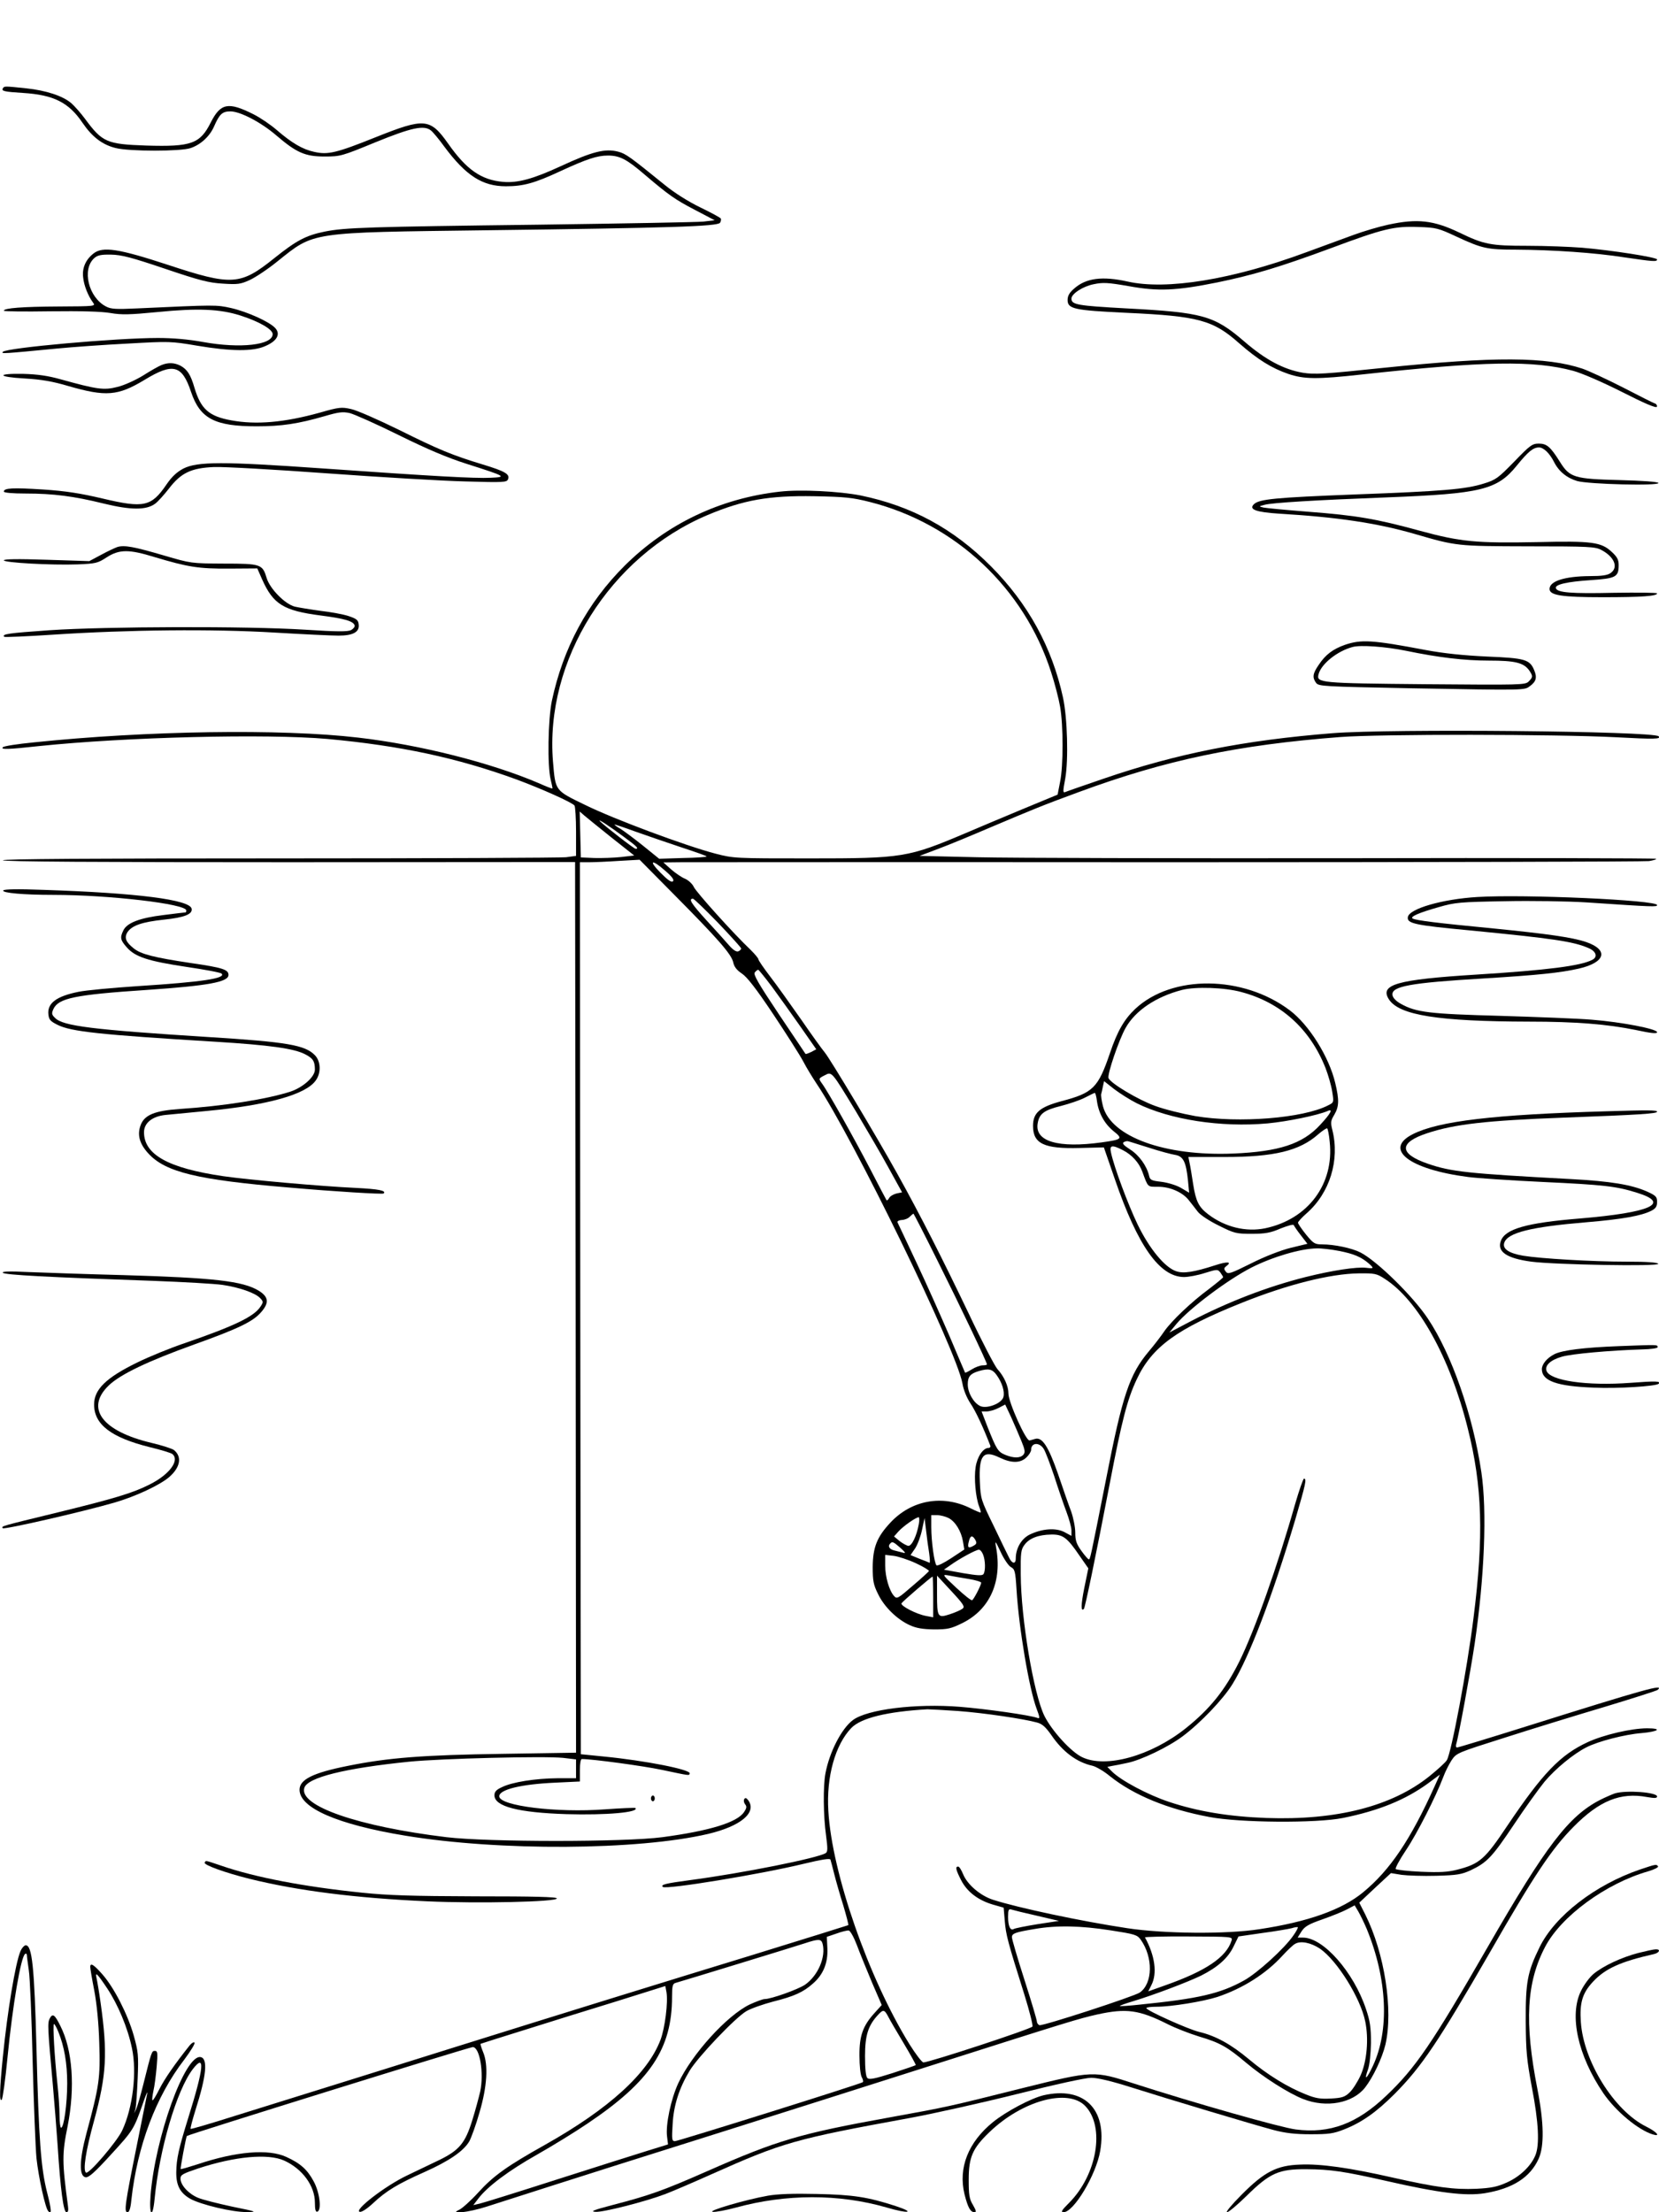<?xml version="1.0" standalone="no"?>
<!DOCTYPE svg PUBLIC "-//W3C//DTD SVG 20010904//EN"
 "http://www.w3.org/TR/2001/REC-SVG-20010904/DTD/svg10.dtd">
<svg version="1.0" xmlns="http://www.w3.org/2000/svg"
 width="864pt" height="1152pt" viewBox="0 0 864 1152"
 preserveAspectRatio="xMidYMid meet">

<g transform="translate(0,1152) scale(0.1,-0.1)"
fill="#000000" stroke="none">
<path d="M15 11060 c-9 -14 7 -18 105 -24 159 -10 238 -49 310 -156 50 -73
103 -114 173 -131 71 -18 339 -18 390 0 53 18 100 62 122 113 28 64 43 78 85
78 51 0 160 -57 240 -126 104 -89 149 -109 250 -109 83 0 90 2 265 74 189 77
254 91 290 61 10 -8 42 -46 70 -85 112 -150 197 -205 320 -205 90 0 149 16
282 78 139 64 193 82 249 82 61 0 98 -19 191 -99 126 -107 158 -130 264 -185
l101 -53 -59 -7 c-32 -3 -416 -10 -853 -16 -894 -11 -1014 -15 -1119 -36 -98
-20 -147 -46 -262 -138 -178 -143 -221 -145 -555 -35 -256 84 -339 97 -387 59
-41 -32 -60 -76 -54 -124 4 -43 26 -97 51 -131 15 -20 13 -20 -177 -21 -188
-1 -287 -8 -287 -22 0 -4 109 -5 242 -3 159 2 266 -1 313 -9 58 -10 100 -9
245 5 211 21 325 16 432 -18 99 -32 168 -72 168 -97 0 -57 -168 -76 -362 -41
-76 14 -159 21 -235 21 -220 0 -788 -51 -808 -72 -11 -11 2 -10 282 17 83 8
250 20 371 26 213 12 222 12 358 -11 178 -30 292 -31 356 -2 61 26 80 62 52
93 -29 33 -147 86 -231 105 -77 17 -78 17 -489 -2 -109 -5 -136 -4 -162 10
-91 47 -127 193 -61 252 17 15 35 19 88 18 55 -1 107 -15 282 -74 180 -61 228
-73 300 -77 77 -5 92 -3 140 19 30 14 95 57 144 97 194 155 160 150 1090 162
951 12 1203 20 1215 39 5 8 6 18 4 22 -3 5 -51 31 -107 58 -62 30 -135 76
-185 117 -179 145 -203 163 -242 173 -68 18 -135 1 -301 -76 -143 -66 -224
-88 -300 -81 -113 10 -190 64 -285 199 -94 133 -123 135 -376 34 -207 -83
-250 -93 -321 -77 -61 13 -117 46 -197 115 -30 26 -84 63 -120 81 -131 66
-171 58 -222 -42 -56 -112 -101 -128 -336 -121 -206 7 -229 17 -319 139 -23
31 -55 67 -72 82 -45 38 -131 66 -234 77 -115 12 -115 12 -122 0z"/>
<path d="M7230 10350 c-47 -10 -128 -34 -180 -53 -52 -19 -164 -60 -248 -91
-384 -142 -727 -198 -930 -152 -131 29 -216 18 -277 -36 -25 -21 -35 -38 -35
-60 0 -47 34 -54 307 -67 375 -17 451 -38 587 -159 96 -84 168 -129 255 -159
83 -28 149 -29 384 -3 641 70 894 74 1100 19 47 -13 151 -58 256 -111 116 -59
177 -85 180 -76 2 6 -2 14 -10 17 -8 2 -81 39 -164 82 -82 42 -179 87 -213 99
-189 63 -460 64 -1032 5 -315 -33 -363 -36 -425 -26 -99 17 -194 67 -305 163
-157 135 -215 151 -613 172 -255 14 -287 19 -287 51 0 25 60 64 116 75 48 10
73 9 182 -10 154 -28 246 -24 460 19 186 38 330 81 597 180 268 100 326 114
452 109 92 -3 104 -6 198 -50 134 -62 159 -68 310 -68 190 -1 412 -16 564 -40
150 -22 171 -24 171 -11 0 11 -237 48 -390 61 -63 5 -191 10 -285 10 -193 0
-227 7 -355 69 -134 64 -218 74 -370 41z"/>
<path d="M841 9619 c-13 -5 -56 -29 -95 -54 -39 -24 -100 -52 -135 -60 -70
-18 -105 -13 -296 40 -64 18 -119 26 -192 28 -144 3 -139 -16 7 -24 85 -5 144
-15 225 -39 197 -57 259 -52 398 32 148 90 195 78 242 -63 47 -139 123 -179
342 -179 129 0 216 13 354 53 72 21 93 24 130 16 24 -6 139 -57 256 -115 150
-74 254 -118 355 -150 204 -65 209 -68 123 -72 -83 -4 -296 8 -880 49 -513 36
-647 36 -720 -1 -34 -18 -60 -42 -88 -83 -79 -116 -118 -124 -333 -73 -115 27
-190 39 -310 47 -157 10 -204 8 -204 -11 0 -6 46 -10 113 -10 145 0 252 -14
406 -52 143 -35 223 -35 269 -1 15 11 47 47 72 79 63 82 116 107 235 112 49 2
315 -13 590 -33 275 -20 598 -39 717 -42 203 -6 218 -5 224 12 10 26 -16 41
-131 76 -161 49 -229 77 -436 180 -108 53 -221 103 -251 109 -49 11 -62 10
-163 -19 -184 -51 -330 -64 -460 -40 -117 21 -159 59 -192 169 -20 69 -38 97
-74 116 -32 16 -63 17 -98 3z"/>
<path d="M7886 9116 c-84 -86 -96 -95 -158 -114 -95 -30 -215 -40 -675 -57
-411 -16 -496 -24 -523 -51 -27 -27 10 -41 133 -49 304 -18 508 -49 703 -105
220 -64 220 -64 594 -65 317 0 348 -2 380 -19 68 -36 90 -91 48 -120 -16 -12
-47 -16 -108 -16 -131 -1 -210 -26 -210 -67 0 -33 63 -43 277 -43 206 0 283 6
283 20 0 4 -102 5 -227 3 -221 -5 -293 1 -300 24 -7 19 59 34 182 42 131 9
145 16 145 79 0 27 -8 42 -35 67 -55 52 -102 59 -389 52 -317 -6 -398 1 -611
59 -230 63 -333 80 -580 99 -115 9 -221 19 -235 22 -25 6 -25 6 5 14 37 11
272 25 640 39 488 19 572 39 674 165 60 74 86 95 116 95 24 0 55 -30 78 -75
25 -50 67 -84 121 -100 61 -17 428 -26 423 -10 -2 6 -83 12 -203 15 -235 6
-259 13 -310 95 -49 78 -68 95 -110 95 -34 0 -46 -9 -128 -94z"/>
<path d="M4063 8960 c-313 -35 -590 -168 -809 -385 -195 -194 -321 -429 -380
-705 -20 -98 -24 -338 -6 -410 6 -24 10 -45 9 -46 -1 -2 -34 11 -72 28 -250
107 -620 200 -940 237 -401 47 -1105 36 -1690 -25 -82 -8 -154 -19 -160 -25
-13 -13 25 -12 190 6 453 47 1180 65 1500 37 380 -35 675 -98 985 -211 127
-47 291 -120 302 -136 4 -5 8 -67 8 -136 l0 -126 -52 -7 c-29 -3 -702 -6
-1496 -6 -977 0 -1441 -3 -1437 -10 4 -7 494 -10 1493 -10 l1487 1 3 -2319 2
-2319 -382 -6 c-413 -6 -597 -20 -808 -63 -181 -36 -250 -71 -250 -124 0 -95
198 -181 550 -239 490 -81 1210 -77 1578 9 169 40 255 111 209 175 -10 13 -16
15 -21 6 -4 -6 -2 -18 4 -26 10 -12 9 -20 -5 -41 -35 -54 -179 -98 -425 -131
-197 -26 -907 -26 -1125 0 -461 56 -770 163 -740 257 17 54 211 102 545 136
170 17 705 30 803 20 l67 -8 0 -49 0 -49 -97 0 c-114 -1 -237 -20 -290 -47
-29 -13 -38 -24 -38 -42 0 -58 124 -90 375 -98 206 -6 381 9 359 32 -3 2 -74
-1 -158 -7 -251 -19 -551 18 -551 68 0 35 113 63 293 71 l127 6 0 59 c0 33 4
58 10 58 56 0 320 -36 415 -56 152 -32 143 -31 147 -19 6 20 -232 67 -447 88
l-120 12 -3 2323 -2 2322 48 0 c27 0 97 3 156 7 l107 6 182 -184 c229 -231
298 -310 306 -352 5 -22 18 -39 45 -57 26 -17 74 -78 162 -210 68 -102 139
-213 157 -247 17 -33 49 -85 69 -115 191 -283 729 -1389 760 -1561 6 -36 23
-76 42 -105 26 -38 66 -123 103 -219 3 -7 -1 -13 -9 -13 -28 0 -59 -46 -67
-100 -9 -57 0 -157 18 -204 6 -16 10 -30 8 -32 -1 -2 -25 8 -53 22 -145 72
-307 43 -417 -75 -70 -75 -91 -128 -92 -231 0 -73 4 -93 28 -141 32 -67 99
-132 165 -162 35 -16 68 -21 127 -22 71 0 88 4 147 33 144 71 209 218 175 397
-6 35 -3 32 24 -26 17 -37 41 -72 53 -79 21 -11 24 -21 30 -117 12 -201 66
-519 105 -622 17 -45 17 -52 4 -47 -36 14 -267 47 -405 58 -229 18 -481 -13
-556 -69 -59 -44 -122 -166 -143 -277 -13 -67 -11 -224 3 -324 9 -68 9 -85 -2
-92 -42 -26 -431 -104 -702 -140 -135 -18 -158 -24 -146 -36 16 -15 510 66
736 121 92 22 135 29 137 21 2 -6 11 -40 20 -76 9 -36 30 -109 47 -163 16 -54
28 -100 26 -102 -1 -1 -226 -71 -498 -155 -503 -154 -981 -302 -1550 -480
-173 -54 -452 -142 -620 -194 -168 -52 -406 -127 -529 -165 -123 -39 -226 -69
-228 -67 -3 2 9 46 25 98 57 178 66 270 26 276 -81 12 -236 -418 -260 -721 -8
-105 11 -123 21 -19 25 260 115 567 199 677 66 86 58 7 -24 -255 -49 -158 -61
-211 -62 -281 -1 -69 20 -109 73 -139 56 -31 221 -70 293 -69 58 0 55 2 -74
28 -74 16 -154 36 -178 46 -49 20 -92 66 -92 100 0 20 12 26 92 53 192 63 364
79 448 41 95 -43 160 -132 160 -219 0 -37 4 -50 13 -47 23 8 12 100 -19 157
-33 62 -70 95 -143 128 -93 43 -261 29 -461 -38 -47 -15 -87 -27 -89 -25 -3 3
28 167 32 172 8 8 1472 463 1489 463 37 0 59 -136 39 -231 -7 -30 -25 -98 -42
-152 -36 -116 -67 -154 -169 -204 -36 -17 -112 -54 -171 -82 -115 -55 -280
-183 -245 -189 10 -2 38 16 69 45 69 65 130 101 267 162 128 57 204 109 234
160 10 18 35 86 53 150 40 135 47 249 19 315 -9 22 -15 41 -13 43 2 1 105 34
228 72 123 39 339 106 479 149 l255 80 6 -32 c9 -53 -8 -187 -31 -248 -66
-175 -268 -359 -600 -546 -198 -111 -269 -161 -349 -249 -39 -43 -84 -83 -99
-90 -58 -26 49 -14 142 16 545 175 825 263 1241 394 270 85 738 234 1040 330
769 245 799 254 900 277 151 33 217 24 365 -50 41 -21 116 -50 165 -65 108
-32 147 -54 244 -136 90 -76 224 -161 299 -190 121 -47 257 -21 321 60 42 54
89 153 106 223 42 180 -4 477 -105 679 l-31 61 82 77 83 77 55 -9 c31 -4 112
-7 181 -5 109 3 132 7 180 29 84 40 111 68 224 237 57 86 130 187 160 224 57
68 151 145 218 179 60 31 199 67 286 74 91 8 111 25 30 25 -82 0 -227 -34
-309 -72 -143 -66 -235 -162 -418 -434 -118 -177 -145 -200 -261 -230 -51 -13
-92 -15 -189 -11 -68 3 -127 10 -132 14 -4 4 20 49 53 98 59 88 157 282 194
380 10 28 30 67 44 89 26 38 30 39 276 117 137 44 371 116 519 160 149 45 274
85 278 89 37 33 -57 7 -687 -191 -191 -60 -352 -109 -358 -109 -5 0 -7 8 -4
18 12 37 75 381 96 522 51 347 65 691 35 893 -44 297 -154 614 -279 801 -78
117 -265 300 -351 344 -45 23 -137 42 -200 42 -38 0 -45 5 -83 51 -23 29 -42
56 -42 62 0 5 20 27 45 49 121 106 173 277 134 433 -10 39 -9 49 10 80 25 43
26 77 5 165 -32 136 -136 303 -237 379 -243 183 -613 187 -805 7 -57 -54 -93
-116 -131 -229 -62 -182 -88 -208 -252 -251 -115 -31 -149 -61 -149 -129 0
-93 58 -120 243 -115 l126 3 57 -165 c119 -347 233 -509 360 -510 23 0 72 9
109 21 64 20 67 20 81 2 7 -10 14 -21 14 -24 0 -3 -33 -30 -72 -60 -95 -70
-197 -168 -234 -221 -16 -24 -52 -71 -80 -104 -102 -121 -138 -228 -224 -669
-83 -419 -82 -415 -90 -415 -3 0 -21 20 -38 44 -26 36 -32 54 -32 95 0 28 -10
77 -21 109 -12 31 -43 120 -69 197 -50 143 -82 193 -119 182 -9 -3 -22 -6 -29
-8 -18 -5 -110 199 -110 244 0 39 -23 90 -57 127 -13 14 -81 144 -150 290
-135 282 -251 511 -373 730 -103 186 -351 600 -377 630 -12 14 -67 90 -122
170 -56 80 -128 181 -162 225 -33 43 -61 84 -61 89 0 6 -19 28 -42 51 -85 80
-284 301 -295 327 -7 15 -27 34 -45 42 -18 7 -51 30 -73 49 l-40 36 95 1 c52
0 1198 1 2545 0 1348 0 2469 3 2493 6 24 4 40 9 37 12 -3 3 -731 5 -1618 3
-887 -1 -1748 1 -1915 5 l-303 7 98 37 c54 20 172 69 263 108 241 102 277 117
470 188 450 166 825 245 1360 286 207 16 1127 15 1434 -1 205 -11 238 -10 224
5 -28 27 -1394 40 -1698 16 -463 -37 -810 -106 -1190 -236 -102 -35 -192 -66
-201 -70 -14 -6 -14 1 -1 71 17 97 11 316 -12 421 -57 262 -182 489 -375 683
-196 197 -413 314 -679 369 -112 22 -314 32 -419 20z m467 -54 c446 -113 804
-449 944 -886 19 -58 40 -139 47 -180 17 -98 17 -308 0 -391 l-13 -67 -186
-77 c-103 -43 -234 -98 -292 -123 -302 -128 -328 -132 -815 -132 -387 0 -394
0 -490 25 -156 41 -529 180 -677 253 -159 77 -155 72 -168 225 -44 527 296
1070 805 1285 188 79 320 102 555 98 160 -3 199 -7 290 -30z m-1346 -1747
l119 -94 -69 -8 c-38 -4 -100 -6 -139 -5 l-70 3 -3 120 -3 119 23 -20 c13 -11
77 -63 142 -115z m64 4 c71 -52 81 -63 62 -63 -8 0 -159 117 -185 143 -17 18
46 -23 123 -80z m299 -55 c73 -24 133 -45 133 -48 0 -3 -56 -7 -124 -8 l-123
-4 -84 68 c-46 37 -99 76 -116 87 -18 10 -33 21 -33 23 0 2 48 -14 108 -36 59
-21 167 -58 239 -82z m-82 -123 c35 -30 47 -47 40 -54 -8 -8 -27 6 -65 44 -65
66 -46 73 25 10z m274 -270 c66 -69 121 -130 121 -134 0 -5 -7 -12 -15 -15
-10 -4 -27 7 -48 31 -18 21 -71 80 -119 132 -78 86 -94 111 -69 111 5 0 63
-56 130 -125z m281 -333 c35 -48 102 -141 148 -207 l83 -119 -26 -14 c-15 -7
-28 -12 -30 -10 -1 2 -64 95 -139 207 -107 160 -134 207 -125 217 6 8 14 14
18 14 3 -1 35 -40 71 -88z m2445 -28 c206 -55 357 -191 438 -395 14 -36 30
-91 35 -123 9 -57 9 -57 -21 -72 -129 -67 -466 -94 -692 -56 -67 12 -161 35
-209 53 -87 31 -233 118 -243 145 -7 19 54 199 89 261 51 91 159 163 294 198
72 18 221 13 309 -11z m-2006 -624 c54 -91 131 -222 169 -292 l70 -127 -29 -6
c-16 -4 -33 -14 -38 -23 -5 -9 -11 -15 -14 -12 -2 3 -41 77 -86 164 -85 163
-219 402 -251 445 -17 24 -17 25 14 41 39 20 34 26 165 -190z m1461 45 c173
-86 439 -127 682 -105 105 10 259 42 311 64 32 15 18 -12 -38 -72 -91 -99
-214 -139 -451 -149 -358 -15 -638 87 -680 247 -7 28 -11 56 -9 63 2 7 6 24 9
40 l6 27 52 -41 c29 -22 82 -56 118 -74z m-207 10 c9 -63 40 -118 87 -156 49
-39 44 -43 -63 -58 -226 -31 -348 5 -333 98 8 51 33 70 122 92 43 11 99 30
124 43 25 13 48 24 51 25 4 0 9 -19 12 -44z m1212 -211 c24 -220 -113 -403
-335 -450 -101 -21 -210 6 -297 72 -50 38 -65 68 -79 157 -7 45 -15 96 -19
112 l-6 30 188 0 c259 0 391 32 488 118 22 19 43 33 47 31 3 -2 10 -34 13 -70z
m-940 -31 c55 -18 116 -34 135 -37 43 -7 57 -37 67 -134 l6 -63 -44 26 c-25
14 -69 27 -102 31 -51 6 -58 9 -63 33 -12 50 -52 106 -98 135 -33 21 -43 32
-34 38 7 4 18 7 23 5 6 -1 55 -17 110 -34z m-136 -13 c45 -23 83 -64 100 -111
31 -84 26 -79 83 -79 62 0 128 -29 160 -71 13 -16 33 -42 46 -59 13 -17 60
-48 109 -72 82 -41 91 -43 172 -43 71 0 98 5 151 28 36 14 66 23 68 17 2 -5
18 -29 37 -53 l34 -44 -87 -21 c-52 -13 -135 -45 -206 -81 -109 -54 -121 -58
-132 -43 -11 14 -10 19 3 29 31 23 5 25 -59 4 -108 -35 -164 -44 -202 -31 -59
19 -140 117 -201 243 -50 104 -123 299 -139 375 -9 39 5 42 63 12z m-963 -582
c115 -230 254 -522 254 -533 0 -3 -10 -5 -22 -5 -13 0 -38 -9 -57 -21 -18 -11
-34 -19 -35 -17 -1 2 -37 86 -80 188 -44 102 -121 275 -173 385 -52 110 -96
205 -99 210 -2 6 8 11 22 12 14 0 34 8 42 17 9 9 18 16 19 16 2 0 60 -113 129
-252z m2087 58 c77 -15 115 -31 155 -65 29 -26 28 -28 -13 -23 -49 6 -179 -14
-315 -48 -199 -50 -406 -130 -598 -230 l-112 -59 37 45 c67 80 268 231 392
294 109 55 254 98 338 99 23 1 75 -5 116 -13z m238 -145 c174 -111 341 -410
433 -779 76 -301 84 -561 30 -987 -33 -266 -116 -706 -139 -741 -7 -12 -48
-49 -90 -83 -195 -157 -484 -231 -850 -218 -193 7 -358 34 -507 84 -109 36
-250 111 -297 158 l-24 24 24 5 c13 2 50 9 81 16 70 14 214 83 288 139 91 68
209 191 258 270 88 141 209 459 328 859 55 188 60 212 45 212 -4 0 -25 -60
-46 -132 -91 -321 -211 -660 -291 -821 -74 -148 -152 -246 -280 -348 -180
-143 -416 -209 -539 -149 -58 28 -157 137 -196 215 -56 115 -122 506 -123 737
-1 113 1 129 20 154 25 34 73 52 139 53 61 1 83 -16 147 -110 l46 -66 -21
-102 c-18 -90 -18 -126 -2 -109 6 6 61 270 135 655 63 328 91 436 140 540 79
169 208 263 548 399 237 95 459 151 608 153 83 1 94 -1 135 -28z m-2021 -501
c29 -40 43 -86 36 -114 -8 -34 -86 -64 -121 -48 -34 16 -65 69 -65 113 0 40
13 56 57 69 51 15 71 11 93 -20z m129 -343 c19 -46 21 -60 11 -72 -16 -19 -51
-19 -95 -1 -38 16 -45 28 -91 143 l-32 83 26 0 c15 0 43 8 62 18 l35 18 31
-66 c16 -36 40 -91 53 -123z m116 -41 c9 -13 33 -77 55 -142 21 -66 50 -150
64 -187 14 -37 26 -81 26 -96 l0 -29 -37 20 c-45 23 -115 18 -180 -13 -43 -21
-73 -71 -73 -125 0 -31 -20 -28 -36 7 -7 13 -42 86 -79 163 -66 135 -68 140
-72 230 -6 138 17 167 102 126 62 -30 108 -30 140 0 14 13 25 31 25 40 0 38
42 41 65 6z m-495 -361 c35 -18 66 -68 75 -122 l7 -42 -68 -45 c-38 -25 -72
-42 -77 -37 -11 11 -27 123 -27 199 l0 62 30 0 c17 0 44 -7 60 -15z m-155 -32
c-11 -61 -36 -113 -54 -113 -9 1 -29 12 -46 25 l-29 24 24 27 c26 28 89 72
104 73 4 1 5 -16 1 -36z m54 -151 c4 -29 5 -51 2 -50 -3 2 -27 11 -53 21 l-46
19 24 35 c13 20 29 63 36 97 l13 61 8 -65 c4 -36 11 -89 16 -118z m241 68 c8
-15 6 -21 -11 -30 -26 -15 -32 -9 -23 24 7 31 19 33 34 6z m-390 -41 c24 -22
29 -29 15 -25 -11 3 -32 8 -47 12 -27 6 -36 23 -21 37 10 11 16 8 53 -24z
m430 -35 c12 -30 13 -84 2 -101 -6 -9 -31 -8 -107 5 l-99 18 33 23 c47 34 134
81 149 81 7 0 17 -12 22 -26z m-351 -44 c39 -18 70 -37 69 -41 -2 -4 -40 -39
-85 -77 -76 -66 -82 -70 -97 -53 -25 28 -46 99 -46 159 l0 55 44 -5 c24 -3 76
-20 115 -38z m274 -82 c37 -6 67 -15 67 -20 0 -12 -38 -86 -47 -91 -5 -3 -42
27 -83 65 -74 69 -74 70 -40 64 19 -4 65 -12 103 -18z m-183 -94 l0 -106 -37
7 c-50 9 -135 53 -128 66 7 11 156 139 162 139 1 0 3 -48 3 -106z m153 -61
c-9 -7 -38 -20 -66 -29 -64 -21 -67 -16 -67 106 l0 95 74 -80 c65 -70 72 -82
59 -92z m-23 -533 c135 -10 343 -41 411 -60 27 -7 45 -24 74 -65 60 -88 133
-142 214 -160 18 -4 60 -28 91 -54 124 -99 300 -172 519 -213 158 -30 556 -33
695 -5 188 38 326 95 443 180 l62 46 -28 -62 c-125 -277 -232 -436 -372 -551
-110 -91 -288 -154 -539 -192 -172 -27 -498 -24 -689 5 -239 36 -569 106 -699
148 -66 21 -134 79 -156 133 -9 22 -20 40 -26 40 -16 0 -12 -17 15 -70 31 -61
88 -105 166 -128 l56 -16 6 -71 c6 -71 15 -106 102 -382 26 -84 45 -158 42
-166 -4 -12 -538 -187 -568 -187 -8 1 -40 43 -72 94 -214 346 -405 894 -423
1216 -11 178 36 345 120 432 51 52 186 85 396 97 14 0 86 -4 160 -9z m2128
-1135 c107 -261 119 -527 32 -713 -33 -71 -48 -80 -25 -17 8 24 14 80 15 138
0 80 -5 113 -26 175 -64 192 -222 372 -328 372 l-28 0 20 32 c17 26 37 38 109
63 48 17 106 40 128 52 l40 21 19 -32 c10 -17 30 -58 44 -91z m-1718 69 l115
-27 -111 -17 c-62 -10 -117 -21 -124 -25 -18 -11 -30 14 -30 63 0 37 3 43 18
38 9 -3 69 -18 132 -32z m383 -76 c128 -20 139 -23 158 -49 65 -92 63 -227 -5
-275 -29 -20 -507 -176 -523 -170 -7 3 -13 12 -13 19 0 8 -29 106 -65 218 -36
112 -65 211 -65 221 0 20 17 26 119 43 115 20 241 17 394 -7z m952 -28 c-45
-66 -187 -195 -256 -233 -124 -69 -237 -95 -544 -126 -54 -6 -101 -9 -103 -7
-1 2 30 13 70 25 106 32 283 99 353 133 87 44 140 91 169 151 l26 53 124 18
c69 9 137 21 153 25 15 5 30 7 32 5 2 -2 -8 -22 -24 -44z m-2272 -50 c15 -41
51 -128 78 -193 l51 -118 -37 -41 c-61 -67 -80 -119 -79 -223 0 -51 5 -100 12
-112 7 -12 9 -24 5 -26 -17 -11 -962 -307 -978 -307 -16 0 -17 9 -12 88 5 98
34 188 88 278 43 72 238 277 296 311 24 14 87 36 140 50 108 27 157 49 207 94
53 46 78 106 75 181 l-3 62 50 17 c27 10 56 17 64 16 8 -1 27 -35 43 -77z
m1951 25 c-27 -87 -134 -159 -347 -234 l-87 -31 16 32 c32 61 19 154 -33 249
-2 3 100 6 226 5 226 -1 231 -1 225 -21z m-2130 -17 c18 -69 -24 -166 -91
-213 -37 -25 -177 -75 -211 -75 -9 0 -44 -13 -77 -28 -119 -57 -302 -259 -373
-411 -38 -83 -66 -215 -58 -277 l5 -41 -107 -33 c-59 -18 -272 -86 -473 -150
-202 -65 -382 -121 -400 -125 l-34 -8 26 34 c48 63 157 145 306 229 81 46 200
119 263 162 326 219 440 389 440 660 0 55 3 68 18 72 59 17 627 191 672 206
73 24 87 24 94 -2z m2591 -26 c89 -62 210 -256 235 -378 19 -91 9 -207 -24
-281 -15 -33 -41 -74 -57 -89 -25 -24 -40 -29 -98 -32 -55 -3 -79 1 -129 21
-98 39 -200 102 -297 183 -94 79 -175 123 -260 143 -55 13 -274 111 -275 124
0 4 24 7 53 7 77 0 242 27 317 51 132 44 254 121 340 216 24 26 53 54 64 60
29 18 83 7 131 -25z m-2249 -354 c9 -18 46 -81 82 -141 35 -59 63 -109 61
-111 -2 -2 -57 -21 -122 -42 -92 -29 -120 -35 -130 -25 -8 8 -12 48 -12 114 0
108 16 159 68 215 27 29 33 28 53 -10z"/>
<path d="M610 8671 c-14 -5 -52 -23 -85 -41 l-60 -32 -222 7 c-150 5 -223 4
-223 -3 0 -12 245 -26 385 -21 93 4 104 6 151 37 66 42 116 42 249 1 174 -52
229 -61 388 -60 l147 1 25 -57 c58 -130 112 -163 304 -188 124 -16 171 -29
178 -52 2 -6 -6 -17 -18 -24 -18 -9 -71 -9 -243 2 -301 19 -1030 17 -1329 -3
-214 -15 -249 -20 -235 -34 3 -3 118 2 254 11 396 26 834 30 1152 11 150 -9
301 -16 335 -16 76 0 110 19 105 58 -2 23 -11 30 -53 44 -27 9 -93 21 -145 27
-52 7 -113 17 -135 22 -52 14 -129 93 -146 148 -22 73 -29 76 -222 76 -172 1
-172 1 -312 42 -157 46 -208 56 -245 44z"/>
<path d="M7004 8162 c-62 -22 -101 -51 -136 -104 -32 -46 -34 -66 -14 -94 14
-18 36 -19 488 -28 616 -11 596 -11 627 12 31 23 37 44 21 82 -23 56 -48 63
-245 71 -124 6 -223 16 -320 34 -280 53 -335 56 -421 27z m319 -31 c169 -35
303 -51 431 -51 137 0 181 -11 210 -51 20 -30 20 -35 -3 -58 -18 -18 -40 -18
-537 -14 -552 5 -569 7 -557 52 14 54 98 121 178 142 42 11 169 2 278 -20z"/>
<path d="M17 6883 c-8 -13 108 -23 260 -23 290 0 693 -47 693 -81 0 -5 -1 -9
-2 -10 -2 0 -54 -6 -116 -14 -125 -15 -192 -41 -210 -81 -18 -37 -15 -50 19
-88 43 -49 110 -71 310 -101 95 -14 177 -29 183 -35 25 -25 -105 -44 -434 -65
-135 -9 -275 -22 -312 -30 -114 -23 -162 -59 -156 -117 3 -28 10 -36 48 -55
71 -35 216 -51 825 -88 277 -17 407 -35 464 -65 41 -21 51 -36 51 -80 0 -37
-61 -92 -126 -114 -122 -40 -351 -76 -579 -91 -127 -9 -180 -30 -201 -80 -21
-52 -9 -100 39 -152 89 -97 255 -137 732 -177 239 -21 488 -36 493 -31 15 15
-25 23 -145 29 -188 9 -558 42 -690 61 -286 42 -413 112 -413 229 0 48 43 83
112 90 29 3 127 12 218 21 314 30 512 85 564 158 29 39 27 99 -3 131 -51 54
-143 70 -561 96 -599 38 -752 57 -793 99 -18 17 -19 24 -9 46 26 57 111 75
487 100 319 22 425 41 425 78 0 28 -30 38 -196 62 -193 29 -260 46 -297 76
-42 33 -51 56 -33 85 24 35 77 53 190 65 105 11 150 28 144 57 -9 47 -285 82
-769 98 -135 5 -208 4 -212 -3z"/>
<path d="M7695 6849 c-183 -11 -357 -61 -363 -105 -5 -33 35 -42 323 -69 430
-42 537 -57 618 -92 40 -17 49 -46 20 -61 -60 -32 -237 -54 -602 -77 -418 -26
-508 -52 -457 -130 54 -82 258 -114 729 -115 243 0 407 -13 558 -44 79 -17
109 -20 109 -11 0 17 -187 53 -340 65 -69 6 -282 14 -475 20 -371 10 -440 18
-520 63 -25 14 -41 31 -43 45 -7 46 90 64 478 87 277 17 395 29 492 51 140 32
158 98 37 139 -72 24 -200 42 -480 70 -291 28 -406 42 -422 52 -15 9 32 30
135 59 86 25 112 27 343 31 140 3 328 0 425 -6 356 -24 370 -24 370 -14 0 26
-690 57 -935 42z"/>
<path d="M8365 5733 c-587 -17 -872 -51 -1007 -119 -155 -78 -21 -183 287
-223 44 -6 220 -18 390 -26 318 -15 382 -22 490 -56 179 -55 73 -103 -295
-134 -283 -23 -392 -55 -414 -118 -20 -55 31 -90 159 -107 121 -16 670 -26
661 -11 -5 7 -57 11 -164 11 -182 0 -449 16 -540 31 -75 13 -108 36 -98 67 17
53 139 83 426 107 191 16 289 34 340 60 23 12 30 22 30 46 0 27 -6 33 -52 54
-81 36 -191 54 -396 65 -539 29 -624 38 -746 80 -151 52 -152 110 -3 159 142
47 308 66 710 81 403 15 487 21 487 31 0 8 -42 9 -265 2z"/>
<path d="M15 4892 c10 -11 235 -23 785 -42 157 -6 318 -15 359 -21 88 -13 171
-42 196 -69 17 -18 17 -21 1 -45 -34 -51 -132 -99 -396 -190 -74 -25 -184 -70
-245 -100 -162 -79 -225 -140 -225 -219 0 -104 89 -172 290 -222 58 -14 111
-30 118 -36 39 -33 -16 -107 -118 -158 -88 -45 -186 -74 -480 -146 -300 -73
-293 -71 -286 -82 5 -9 415 85 581 133 111 32 239 92 287 134 57 50 67 105 24
140 -9 7 -61 24 -116 37 -258 61 -347 180 -224 299 60 58 204 127 449 215 226
81 303 118 345 167 43 49 39 80 -13 112 -83 50 -231 67 -707 81 -195 5 -418
13 -495 16 -99 5 -137 3 -130 -4z"/>
<path d="M8430 4510 c-181 -7 -294 -21 -335 -42 -39 -20 -65 -52 -65 -78 0
-61 78 -89 270 -96 123 -6 324 7 338 20 13 14 -13 15 -146 5 -227 -17 -421 11
-438 63 -9 28 21 56 80 73 50 15 253 33 416 38 48 1 84 6 83 12 -2 13 7 13
-203 5z"/>
<path d="M8410 2181 c-14 -5 -47 -19 -75 -33 -165 -84 -283 -239 -586 -765
-290 -504 -378 -633 -529 -776 -153 -146 -294 -199 -472 -176 -78 10 -529 138
-839 238 -213 69 -214 69 -585 -23 -391 -98 -387 -97 -684 -151 -476 -86 -589
-119 -961 -283 -225 -99 -295 -124 -487 -174 -103 -27 -120 -34 -90 -36 38 -3
256 52 364 93 34 13 142 59 240 103 372 166 432 183 1034 293 124 23 375 79
559 125 199 50 354 84 384 84 33 0 105 -17 206 -49 202 -64 639 -195 744 -223
61 -16 111 -22 192 -22 96 0 119 3 177 26 91 36 167 90 261 184 141 142 227
270 498 740 228 398 320 536 434 651 134 136 245 181 383 155 40 -7 52 -6 52
3 0 22 -161 34 -220 16z"/>
<path d="M3390 2155 c0 -8 5 -15 10 -15 6 0 10 7 10 15 0 8 -4 15 -10 15 -5 0
-10 -7 -10 -15z"/>
<path d="M1066 1821 c-8 -12 106 -53 234 -85 252 -62 549 -100 925 -117 266
-12 675 -3 675 15 0 8 -113 11 -423 11 -332 1 -458 5 -592 19 -302 31 -558 80
-734 141 -86 29 -78 27 -85 16z"/>
<path d="M8542 1785 c-235 -80 -444 -242 -524 -405 -63 -129 -73 -181 -72
-385 1 -158 5 -200 32 -345 35 -180 41 -300 18 -354 -23 -56 -81 -111 -148
-141 -51 -23 -82 -29 -159 -33 -116 -5 -207 7 -434 58 -224 51 -378 73 -484
68 -122 -4 -187 -38 -306 -158 -49 -49 -83 -90 -75 -90 9 0 54 38 102 85 122
120 168 140 313 139 124 -1 194 -11 410 -60 280 -64 417 -81 518 -65 145 24
236 82 280 179 30 66 28 188 -6 362 -69 351 -57 557 40 742 83 159 316 330
536 393 31 9 55 21 52 26 -8 12 -10 12 -93 -16z"/>
<path d="M106 1358 c-26 -63 -67 -309 -91 -548 -17 -170 -19 -238 -6 -224 5 5
19 104 30 219 27 276 70 527 92 540 5 4 9 0 9 -7 0 -7 5 -42 10 -78 6 -36 15
-249 20 -475 6 -225 15 -452 20 -504 11 -100 46 -260 61 -275 19 -21 18 5 -6
98 -32 126 -43 276 -55 746 -11 431 -23 540 -56 540 -8 0 -21 -15 -28 -32z"/>
<path d="M8532 1350 c-88 -23 -184 -68 -234 -110 -20 -17 -49 -56 -64 -87 -63
-127 -17 -337 116 -533 64 -94 182 -192 258 -215 43 -13 21 13 -35 41 -167 83
-326 339 -340 544 -7 101 8 151 63 210 64 69 144 105 317 144 30 7 37 26 10
25 -10 0 -51 -9 -91 -19z"/>
<path d="M470 1277 c0 -7 9 -62 21 -123 13 -69 23 -169 26 -274 6 -180 0 -222
-67 -470 -37 -139 -39 -223 -4 -228 16 -2 47 25 128 114 119 129 123 137 167
261 16 48 28 77 26 63 -3 -14 -27 -137 -55 -275 -61 -303 -67 -345 -48 -345 9
0 16 20 20 63 31 282 128 540 276 732 32 43 57 83 53 88 -3 5 -14 -1 -25 -14
-78 -98 -130 -173 -158 -228 -17 -34 -33 -61 -36 -58 -3 2 0 24 5 49 6 24 13
81 17 126 6 71 5 82 -9 82 -17 0 -17 0 -61 -176 -14 -56 -30 -112 -36 -125
l-11 -24 7 25 c3 14 8 84 11 157 5 121 3 139 -21 225 -32 111 -102 248 -163
317 -45 51 -63 62 -63 38z m88 -111 c56 -84 107 -205 129 -311 27 -125 5 -311
-51 -430 -29 -60 -173 -228 -188 -219 -17 11 -2 112 42 271 65 239 71 350 34
613 -8 58 -18 115 -21 128 -9 37 3 26 55 -52z"/>
<path d="M259 1009 c-12 -24 -11 -46 16 -344 8 -88 19 -230 25 -315 15 -236
31 -350 46 -350 9 0 11 10 8 32 -31 230 -31 273 -2 415 40 203 26 399 -38 524
-29 59 -40 66 -55 38z m45 -70 c31 -77 46 -164 46 -268 0 -106 -17 -231 -32
-231 -4 0 -8 29 -8 65 0 36 -5 109 -11 163 -15 140 -25 312 -18 312 4 0 14
-19 23 -41z"/>
<path d="M5435 609 c-64 -15 -195 -84 -264 -140 -129 -105 -181 -238 -148
-375 18 -71 31 -94 53 -94 10 0 7 10 -9 38 -19 31 -22 52 -22 132 0 117 20
163 109 248 171 164 409 228 498 135 104 -108 62 -358 -85 -505 -38 -38 -44
-48 -28 -48 53 0 170 195 191 320 37 218 -86 337 -295 289z"/>
<path d="M3999 86 c-114 -20 -319 -80 -287 -84 14 -2 68 8 120 22 262 72 537
72 784 1 115 -34 155 -28 49 7 -145 47 -220 59 -410 63 -124 3 -204 0 -256 -9z"/>
</g>
</svg>
